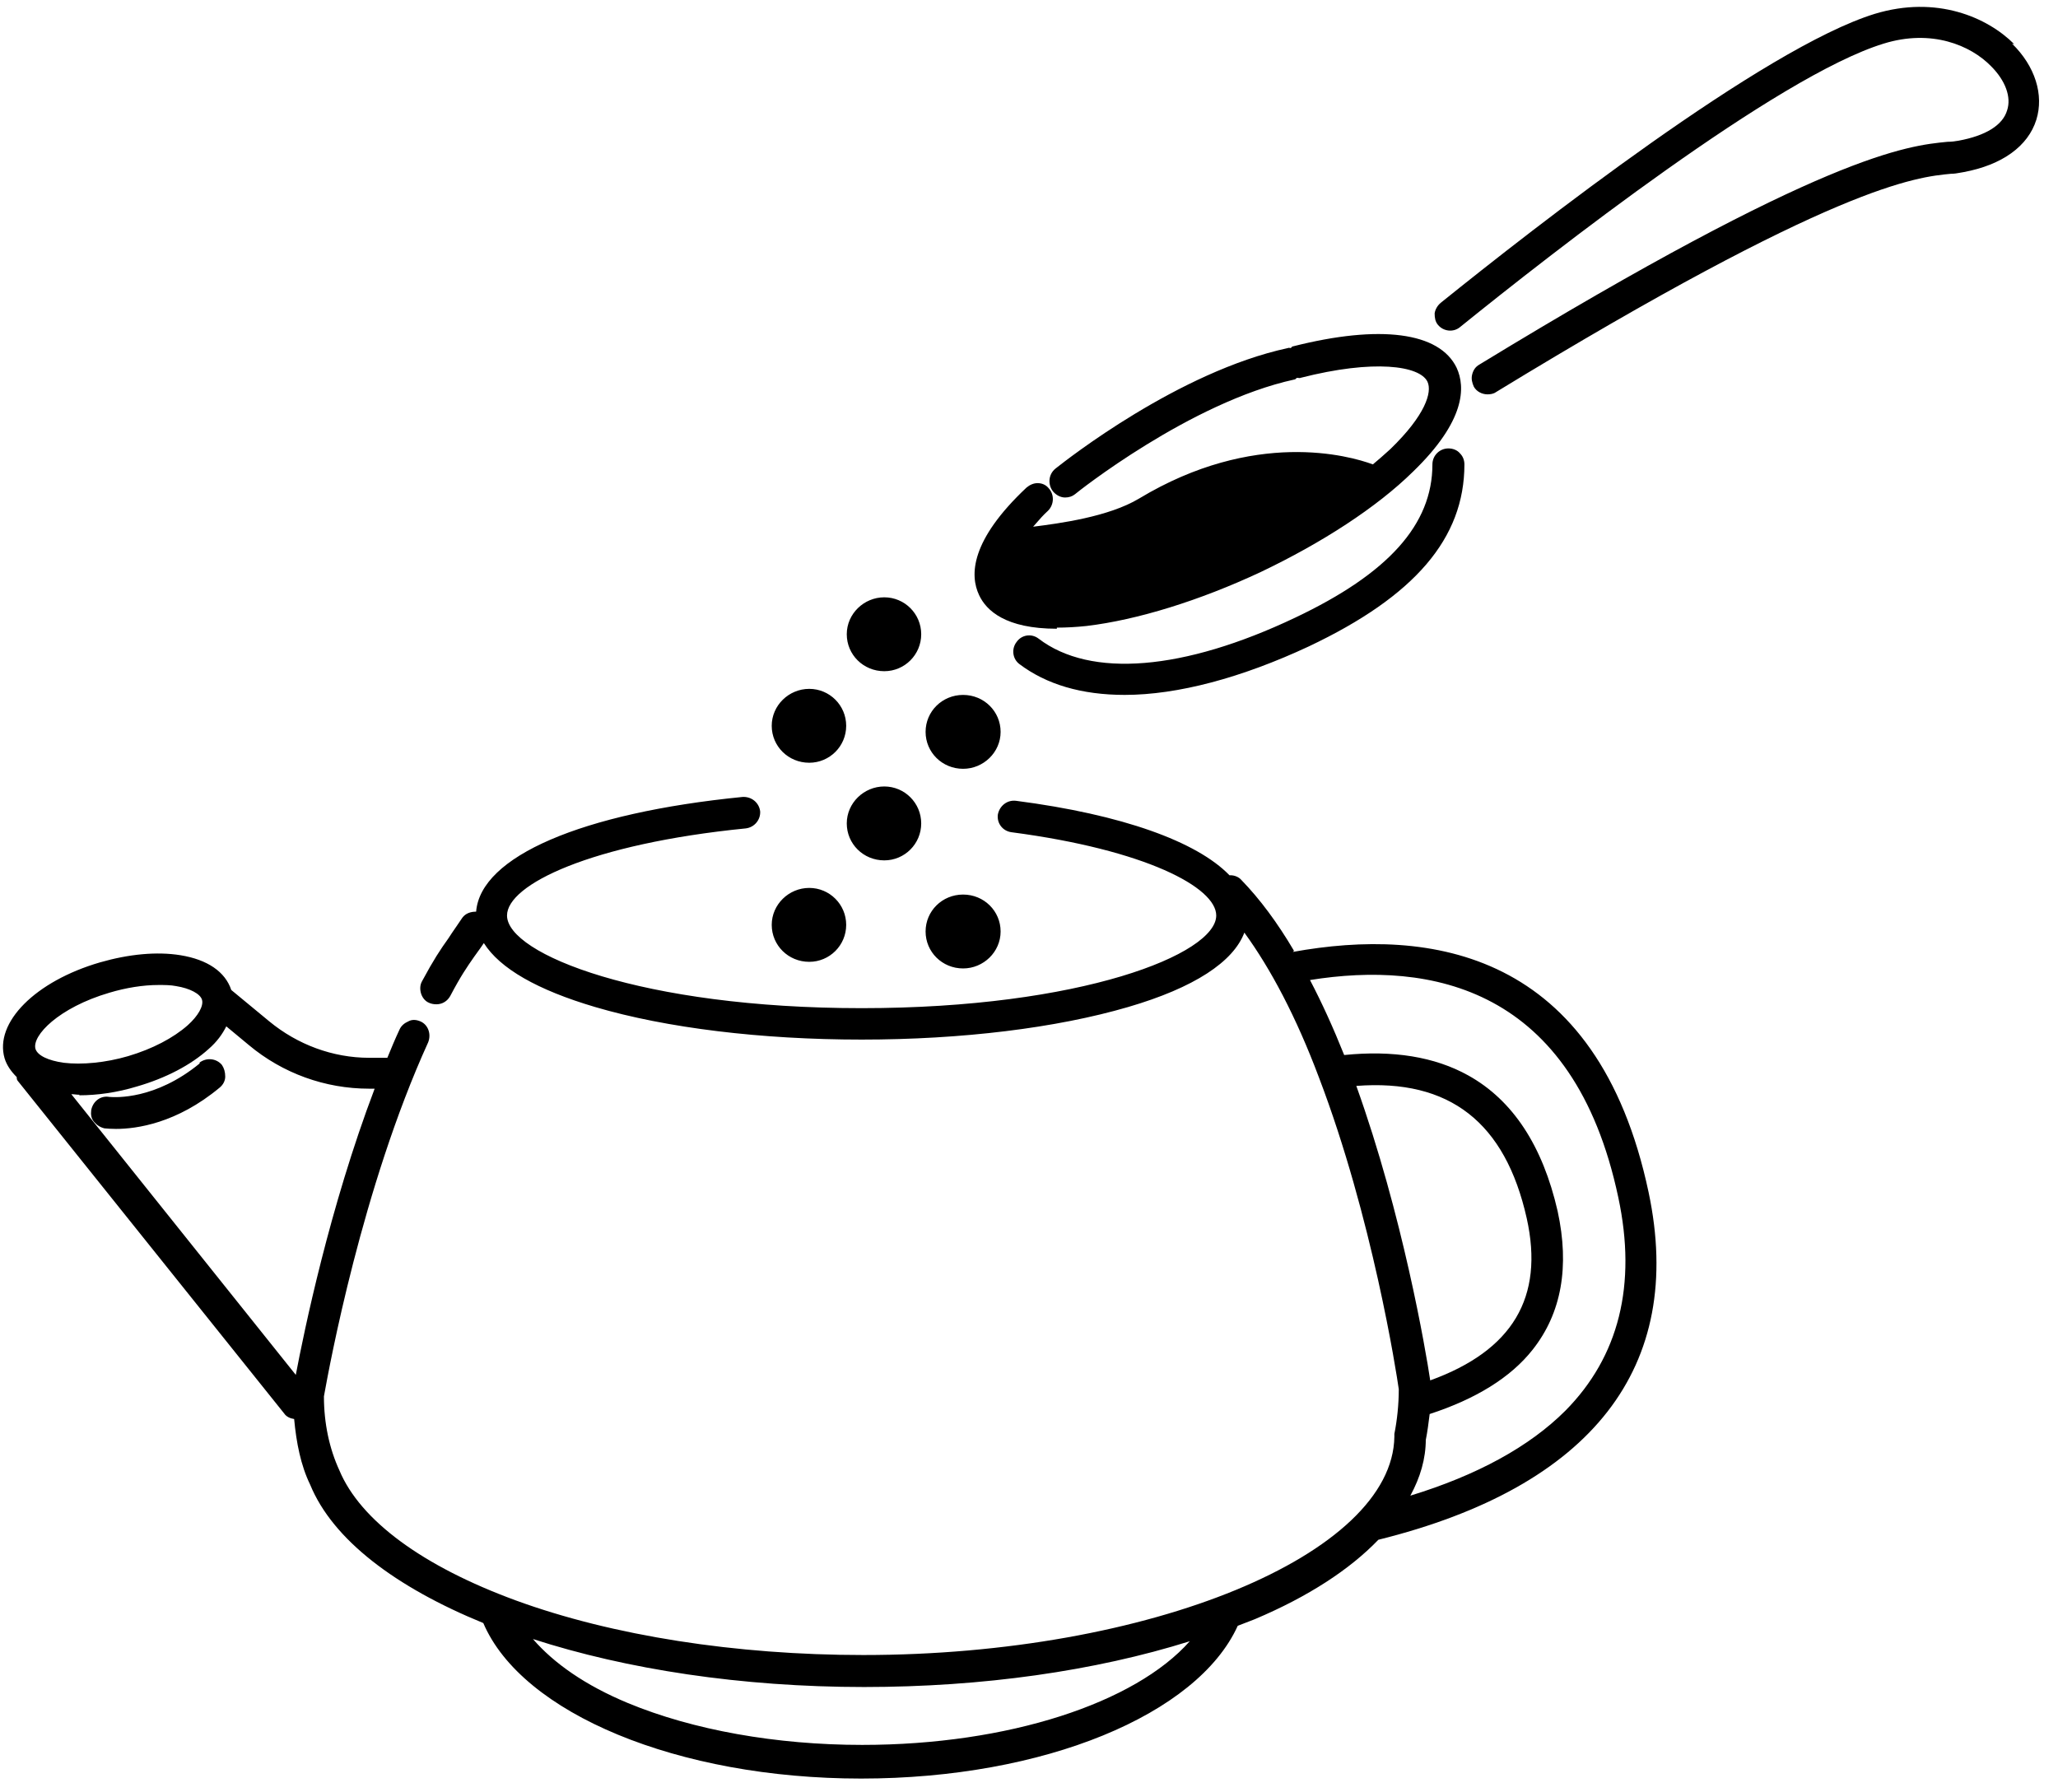 <svg width="93" height="81" viewBox="0 0 93 81" fill="none" xmlns="http://www.w3.org/2000/svg">
<path fill-rule="evenodd" clip-rule="evenodd" d="M84.719 0.626C87.51 -0.221 89.803 0.776 91.024 1.997L90.924 1.972C91.971 2.994 92.37 4.29 92.021 5.411C91.647 6.608 90.476 7.455 88.731 7.779C88.68 7.786 88.628 7.796 88.575 7.806C88.449 7.829 88.316 7.854 88.158 7.854C86.588 8.003 82.949 8.352 67.598 17.723C67.498 17.797 67.348 17.822 67.224 17.822C66.975 17.822 66.725 17.698 66.601 17.474C66.526 17.299 66.476 17.125 66.526 16.925C66.576 16.726 66.676 16.576 66.85 16.477C82.477 6.946 86.203 6.584 88.001 6.409L88.009 6.408C88.208 6.408 88.358 6.383 88.507 6.358C89.728 6.134 90.501 5.661 90.7 4.988C90.9 4.39 90.625 3.642 89.977 2.994C89.055 2.047 87.286 1.299 85.118 1.972C80.333 3.443 70.14 11.418 65.978 14.782C65.679 15.031 65.23 14.981 64.981 14.682C64.856 14.533 64.831 14.358 64.831 14.159C64.856 13.985 64.956 13.81 65.106 13.685C69.342 10.271 79.71 2.172 84.719 0.626ZM58.475 42.969C57.727 41.698 56.93 40.627 56.107 39.779C55.983 39.63 55.783 39.555 55.609 39.555H55.559C54.089 38.035 50.724 36.813 45.914 36.19C45.516 36.141 45.167 36.415 45.092 36.813C45.042 37.212 45.316 37.561 45.715 37.611C51.771 38.408 54.961 40.103 54.961 41.374C54.961 43.119 48.855 45.561 38.936 45.561C29.017 45.561 22.912 43.119 22.912 41.374C22.912 39.978 26.7 38.134 33.703 37.437C34.102 37.387 34.376 37.038 34.351 36.664C34.301 36.265 33.952 35.991 33.553 36.016C26.276 36.739 21.715 38.708 21.516 41.2C21.267 41.2 21.043 41.274 20.893 41.474C20.786 41.634 20.688 41.776 20.598 41.908L20.598 41.908L20.598 41.908L20.597 41.908C20.477 42.083 20.369 42.239 20.27 42.396C19.896 42.919 19.597 43.368 19.074 44.34C18.974 44.514 18.974 44.714 19.024 44.888C19.074 45.062 19.198 45.237 19.373 45.312C19.473 45.362 19.597 45.386 19.722 45.386C19.996 45.386 20.22 45.237 20.345 45.013C20.818 44.115 21.092 43.717 21.441 43.218C21.476 43.17 21.512 43.121 21.549 43.069L21.549 43.069L21.549 43.069L21.549 43.068C21.648 42.932 21.757 42.783 21.865 42.62C22.588 43.767 24.282 44.739 26.899 45.511C30.114 46.458 34.401 46.981 38.936 46.981C43.472 46.981 47.734 46.458 50.974 45.511C53.964 44.639 55.734 43.468 56.232 42.147C57.428 43.791 58.575 45.96 59.596 48.676C62.014 55.006 63.11 62.059 63.21 62.782C63.21 63.48 63.135 64.177 63.011 64.801V64.925C62.936 70.258 51.946 74.794 39.011 74.794C33.254 74.794 27.672 73.922 23.31 72.327C19.099 70.782 16.282 68.713 15.335 66.445C14.887 65.473 14.638 64.327 14.638 63.106C14.642 63.085 14.65 63.039 14.663 62.968C14.881 61.773 16.359 53.673 19.348 47.106C19.497 46.732 19.348 46.309 18.999 46.159C18.825 46.084 18.625 46.059 18.451 46.159C18.276 46.234 18.127 46.358 18.052 46.533C17.853 46.957 17.678 47.38 17.504 47.804L17.504 47.804H16.681C15.036 47.804 13.441 47.206 12.17 46.159L10.451 44.739C10.177 43.916 9.379 43.368 8.158 43.169C7.086 42.994 5.815 43.119 4.519 43.492C1.604 44.34 -0.266 46.209 0.208 47.829C0.308 48.153 0.507 48.427 0.756 48.676C0.756 48.726 0.756 48.801 0.806 48.851L12.843 63.879C12.943 64.028 13.117 64.103 13.292 64.128C13.392 65.199 13.591 66.221 14.015 67.093C15.036 69.585 17.878 71.729 21.84 73.349C23.584 77.436 30.637 80.377 38.911 80.377C47.185 80.377 54.114 77.486 55.933 73.473C56.058 73.424 56.188 73.374 56.319 73.324C56.45 73.274 56.581 73.224 56.706 73.174C59.123 72.153 60.992 70.931 62.288 69.585C71.933 67.193 76.169 61.785 74.5 53.885C72.182 42.944 64.606 41.898 58.425 43.019L58.475 42.969ZM39.049 76.24C44.402 76.239 49.482 75.516 53.765 74.171C51.297 76.962 45.566 78.856 38.961 78.856C35.074 78.856 31.31 78.183 28.369 76.962C26.451 76.165 25.03 75.168 24.083 74.071C28.317 75.441 33.496 76.239 39.049 76.24ZM68.992 55.056C69.79 58.645 68.344 61.037 64.631 62.383C64.431 61.037 63.385 54.907 61.291 49.075C65.503 48.751 68.02 50.72 68.992 55.056ZM64.431 65.075C64.506 64.701 64.556 64.302 64.606 63.903C66.674 63.23 68.269 62.258 69.266 60.987C70.562 59.343 70.936 57.249 70.388 54.732C69.715 51.791 68.369 49.723 66.35 48.601C64.83 47.754 62.936 47.455 60.743 47.679C60.244 46.433 59.746 45.337 59.198 44.29C64.631 43.418 71.11 44.589 73.129 54.109C73.976 58.072 73.154 61.312 70.737 63.754C69.117 65.374 66.749 66.67 63.733 67.592C64.182 66.769 64.431 65.922 64.431 65.05V65.075ZM7.959 44.564C8.582 44.664 9.055 44.913 9.13 45.187C9.205 45.461 8.955 45.91 8.482 46.334C7.834 46.907 6.887 47.405 5.79 47.729C4.769 48.028 3.697 48.128 2.875 48.028C2.177 47.928 1.703 47.704 1.604 47.405C1.429 46.807 2.65 45.536 4.943 44.863C5.691 44.639 6.463 44.514 7.161 44.514C7.435 44.514 7.709 44.514 7.959 44.564ZM3.572 49.499C4.395 49.499 5.292 49.374 6.189 49.1C7.485 48.726 8.632 48.128 9.429 47.405C9.803 47.081 10.052 46.732 10.226 46.383L11.248 47.231C12.768 48.502 14.688 49.2 16.681 49.2H16.93C14.887 54.583 13.741 60.165 13.367 62.134L3.223 49.449C3.283 49.449 3.337 49.454 3.393 49.46C3.455 49.467 3.519 49.474 3.597 49.474L3.572 49.499ZM9.032 48.052C7.017 49.711 5.206 49.59 4.969 49.574L4.953 49.573L4.945 49.573C4.546 49.498 4.197 49.772 4.122 50.171C4.097 50.37 4.122 50.545 4.247 50.694C4.372 50.844 4.521 50.943 4.72 50.993C4.726 50.993 4.74 50.995 4.763 50.996C4.84 51.003 5.012 51.018 5.244 51.018C6.166 51.018 7.985 50.769 9.929 49.149C10.079 49.024 10.178 48.85 10.178 48.651C10.178 48.451 10.129 48.277 10.029 48.127C9.78 47.828 9.331 47.778 9.007 48.028L9.032 48.052ZM64.73 20.987C64.73 23.704 62.736 25.922 58.525 27.915C53.491 30.308 49.279 30.657 46.936 28.863C46.612 28.613 46.164 28.688 45.939 29.012C45.69 29.336 45.765 29.785 46.064 30.009C47.285 30.931 48.88 31.404 50.824 31.404C53.216 31.404 56.107 30.632 59.148 29.211C63.933 26.944 66.176 24.327 66.176 20.987C66.176 20.788 66.101 20.613 65.976 20.489C65.852 20.339 65.652 20.265 65.453 20.265C65.054 20.265 64.73 20.588 64.73 20.987ZM49.104 28.289C48.631 28.339 48.182 28.364 47.759 28.364V28.414C45.441 28.414 44.569 27.591 44.245 26.894C43.821 25.997 43.846 24.426 46.388 22.034C46.537 21.909 46.712 21.834 46.886 21.834C47.086 21.834 47.26 21.909 47.385 22.059C47.659 22.358 47.634 22.806 47.36 23.081C47.147 23.274 46.98 23.467 46.822 23.649C46.776 23.701 46.732 23.753 46.687 23.803C47.883 23.654 50.101 23.355 51.472 22.532C56.681 19.392 60.967 20.588 62.039 20.987C62.288 20.783 62.537 20.559 62.768 20.351L62.768 20.351L62.836 20.289C64.406 18.769 64.73 17.723 64.506 17.249C64.157 16.526 62.089 16.227 58.774 17.075C58.741 17.091 58.708 17.086 58.674 17.08C58.658 17.077 58.641 17.075 58.624 17.075C58.599 17.075 58.581 17.093 58.562 17.112C58.544 17.131 58.525 17.149 58.5 17.149C53.79 18.171 48.631 22.283 48.581 22.333C48.456 22.433 48.307 22.483 48.132 22.483C47.933 22.483 47.734 22.383 47.584 22.208C47.335 21.884 47.385 21.436 47.684 21.187L47.713 21.163C48.194 20.785 53.256 16.795 58.201 15.729C58.233 15.713 58.255 15.717 58.28 15.723C58.293 15.726 58.308 15.729 58.325 15.729C58.347 15.718 58.359 15.702 58.371 15.688C58.385 15.67 58.397 15.654 58.425 15.654C62.363 14.657 65.054 15.006 65.827 16.626C66.226 17.498 66.226 19.018 63.858 21.311C62.213 22.931 59.746 24.526 56.98 25.847C54.213 27.143 51.397 28.015 49.104 28.289ZM39.96 30.333C40.882 30.333 41.629 29.585 41.629 28.663C41.629 27.741 40.882 26.994 39.96 26.994C39.038 26.994 38.265 27.741 38.265 28.663C38.265 29.585 39.013 30.333 39.96 30.333ZM41.629 37.212C41.629 38.134 40.882 38.882 39.96 38.882C39.013 38.882 38.265 38.134 38.265 37.212C38.265 36.29 39.038 35.542 39.96 35.542C40.882 35.542 41.629 36.29 41.629 37.212ZM43.522 34.744C44.444 34.744 45.217 33.997 45.217 33.075C45.217 32.153 44.469 31.405 43.522 31.405C42.575 31.405 41.827 32.153 41.827 33.075C41.827 33.997 42.575 34.744 43.522 34.744ZM38.239 32.801C38.239 33.723 37.491 34.47 36.569 34.47C35.622 34.47 34.874 33.723 34.874 32.801C34.874 31.878 35.647 31.131 36.569 31.131C37.491 31.131 38.239 31.878 38.239 32.801ZM43.522 43.766C44.444 43.766 45.217 43.019 45.217 42.096C45.217 41.174 44.469 40.427 43.522 40.427C42.575 40.427 41.827 41.174 41.827 42.096C41.827 43.019 42.575 43.766 43.522 43.766ZM38.239 41.797C38.239 42.719 37.491 43.467 36.569 43.467C35.622 43.467 34.874 42.719 34.874 41.797C34.874 40.875 35.647 40.127 36.569 40.127C37.491 40.127 38.239 40.875 38.239 41.797Z" fill="black"/>
</svg>

